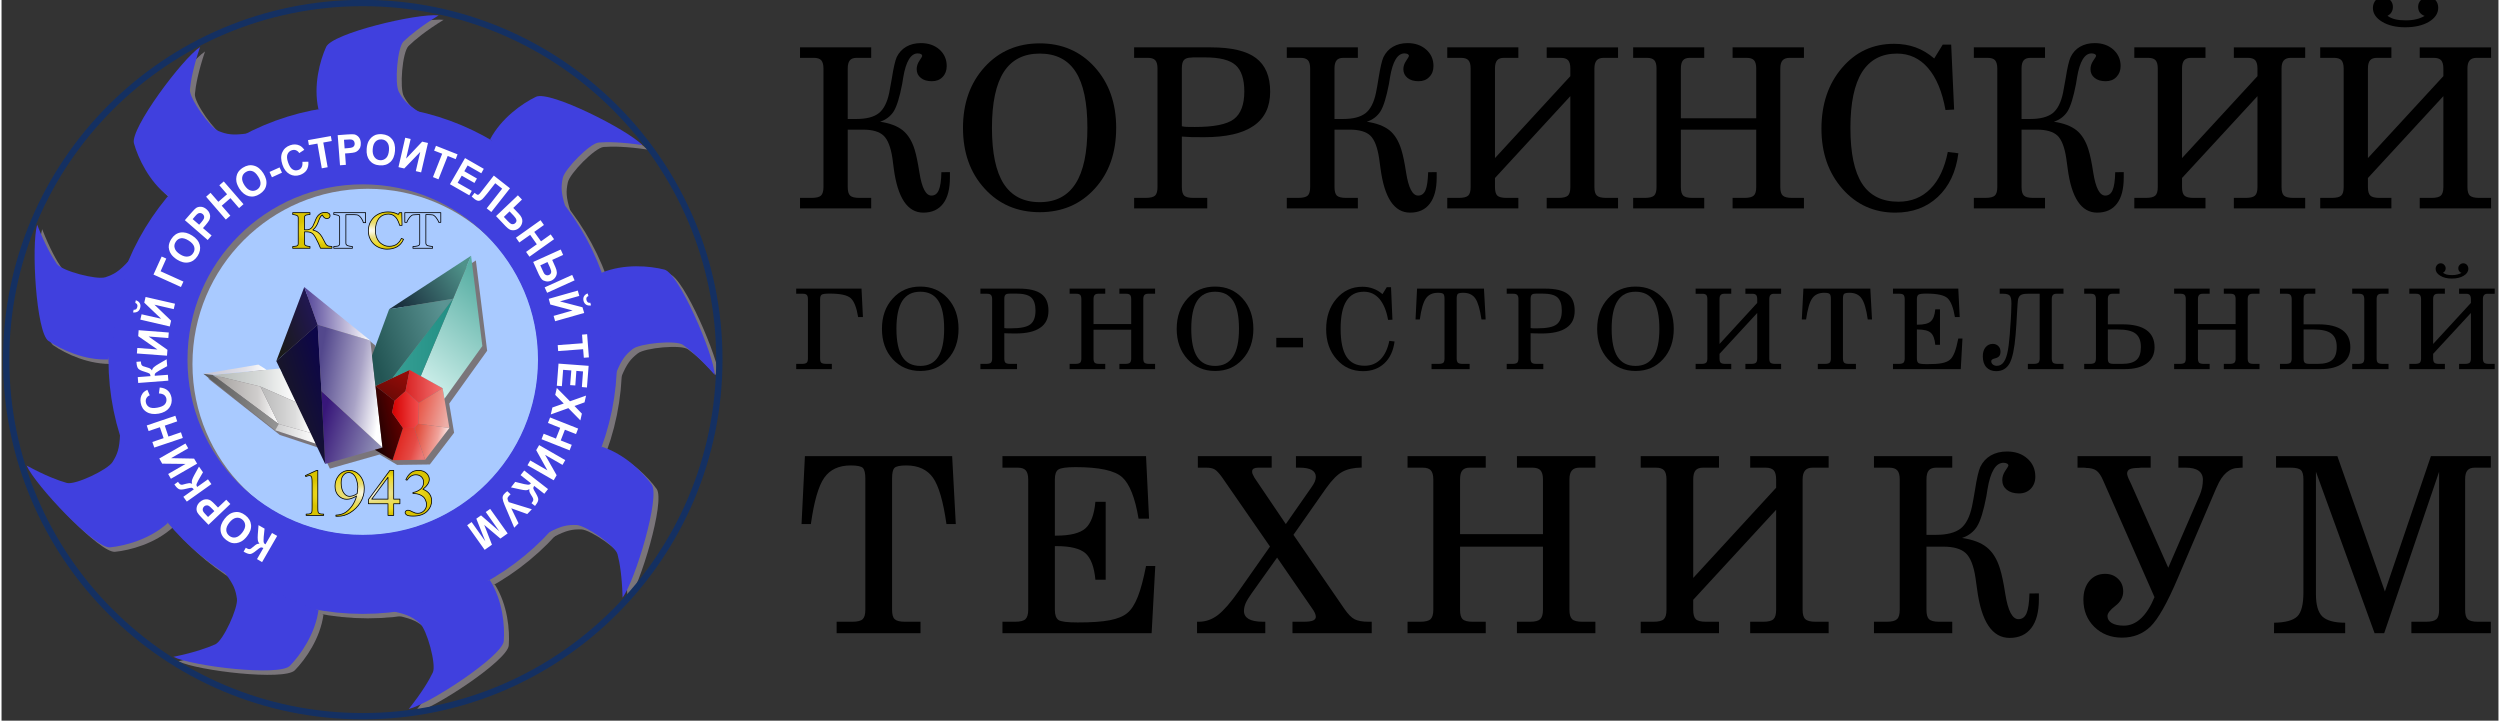 <?xml version="1.0" encoding="UTF-8"?> <svg xmlns="http://www.w3.org/2000/svg" xmlns:xlink="http://www.w3.org/1999/xlink" xml:space="preserve" width="281px" height="81px" version="1.1" style="shape-rendering:geometricPrecision; text-rendering:geometricPrecision; image-rendering:optimizeQuality; fill-rule:evenodd; clip-rule:evenodd" viewBox="0 0 28100 8110"><rect x="0" y="0" width="28100" height="8110" fill="#333333" stroke="none"/> <defs> <style type="text/css"> .str3 {stroke:#143062;stroke-width:71.139} .str1 {stroke:#4040DE;stroke-width:889.241} .str0 {stroke:#7A757A;stroke-width:889.241} .str2 {stroke:black;stroke-width:8.892;stroke-linecap:round;stroke-linejoin:round} .fil25 {fill:none} .fil29 {fill:none;fill-rule:nonzero} .fil26 {fill:#4040DE} .fil2 {fill:#7A757A} .fil1 {fill:#A9CAFF} .fil0 {fill:black;fill-rule:nonzero} .fil27 {fill:white;fill-rule:nonzero} .fil19 {fill:url(#id0)} .fil22 {fill:url(#id1)} .fil24 {fill:url(#id2)} .fil9 {fill:url(#id3)} .fil4 {fill:url(#id4)} .fil15 {fill:url(#id5)} .fil23 {fill:url(#id6)} .fil10 {fill:url(#id7)} .fil6 {fill:url(#id8)} .fil17 {fill:url(#id9)} .fil5 {fill:url(#id10)} .fil3 {fill:url(#id11)} .fil16 {fill:url(#id12)} .fil18 {fill:url(#id13)} .fil8 {fill:url(#id14)} .fil14 {fill:url(#id15)} .fil7 {fill:url(#id16)} .fil21 {fill:url(#id17)} .fil11 {fill:url(#id18)} .fil12 {fill:url(#id19)} .fil20 {fill:url(#id20)} .fil13 {fill:url(#id21)} .fil28 {fill:url(#id22);fill-rule:nonzero} .fil30 {fill:url(#id23);fill-rule:nonzero} </style> <linearGradient id="id0" gradientUnits="userSpaceOnUse" x1="2376.26" y1="4336.25" x2="3311.18" y2="4336.25"> <stop offset="0" style="stop-opacity:1; stop-color:#B1B7B5"></stop> <stop offset="0.588" style="stop-opacity:1; stop-color:#D8DBDA"></stop> <stop offset="1" style="stop-opacity:1; stop-color:white"></stop> </linearGradient> <linearGradient id="id1" gradientUnits="userSpaceOnUse" x1="2912.69" y1="4610.62" x2="3475.54" y2="4610.62"> <stop offset="0" style="stop-opacity:1; stop-color:#B9B9B9"></stop> <stop offset="0.69" style="stop-opacity:1; stop-color:gainsboro"></stop> <stop offset="1" style="stop-opacity:1; stop-color:white"></stop> </linearGradient> <linearGradient id="id2" gradientUnits="userSpaceOnUse" x1="3078.57" y1="4881.62" x2="3533.01" y2="4881.62"> <stop offset="0" style="stop-opacity:1; stop-color:#CCCCCC"></stop> <stop offset="1" style="stop-opacity:1; stop-color:white"></stop> </linearGradient> <linearGradient id="id3" gradientUnits="userSpaceOnUse" x1="4545.53" y1="4348.07" x2="4964.32" y2="4348.07"> <stop offset="0" style="stop-opacity:1; stop-color:#D92323"></stop> <stop offset="1" style="stop-opacity:1; stop-color:#F27272"></stop> </linearGradient> <linearGradient id="id4" gradientUnits="userSpaceOnUse" x1="3030.07" y1="4543.99" x2="3703.5" y2="4330.95"> <stop offset="0" style="stop-opacity:1; stop-color:#1C1C1C"></stop> <stop offset="1" style="stop-opacity:1; stop-color:#0D0649"></stop> </linearGradient> <linearGradient id="id5" gradientUnits="userSpaceOnUse" x1="5487.21" y1="3183.15" x2="4642.11" y2="4182.7"> <stop offset="0" style="stop-opacity:1; stop-color:#59AFA4"></stop> <stop offset="1" style="stop-opacity:1; stop-color:#CAEDE8"></stop> </linearGradient> <linearGradient id="id6" gradientUnits="userSpaceOnUse" x1="2271.55" y1="4524.53" x2="3118.57" y2="4524.53"> <stop offset="0" style="stop-opacity:1; stop-color:#575757"></stop> <stop offset="1" style="stop-opacity:1; stop-color:#969696"></stop> </linearGradient> <linearGradient id="id7" gradientUnits="userSpaceOnUse" x1="4693.46" y1="4549.21" x2="5037.55" y2="4636.3"> <stop offset="0" style="stop-opacity:1; stop-color:#E85647"></stop> <stop offset="1" style="stop-opacity:1; stop-color:#EDAFA8"></stop> </linearGradient> <linearGradient id="id8" gradientUnits="userSpaceOnUse" x1="3080.27" y1="3728.99" x2="3568.6" y2="3564.88"> <stop offset="0" style="stop-opacity:1; stop-color:#1A1A1A"></stop> <stop offset="1" style="stop-opacity:1; stop-color:#211657"></stop> </linearGradient> <linearGradient id="id9" gradientUnits="userSpaceOnUse" x1="4189.99" y1="4000.36" x2="5061.14" y2="3705.74"> <stop offset="0" style="stop-opacity:1; stop-color:#235554"></stop> <stop offset="1" style="stop-opacity:1; stop-color:#5B9493"></stop> </linearGradient> <linearGradient id="id10" gradientUnits="userSpaceOnUse" x1="3549.52" y1="4281.9" x2="4294.56" y2="4409.53"> <stop offset="0" style="stop-opacity:1; stop-color:#53488D"></stop> <stop offset="0.612" style="stop-opacity:1; stop-color:#A9A3C6"></stop> <stop offset="1" style="stop-opacity:1; stop-color:white"></stop> </linearGradient> <linearGradient id="id11" gradientUnits="userSpaceOnUse" x1="3609.85" y1="4704.19" x2="4276.58" y2="4918.94"> <stop offset="0" style="stop-opacity:1; stop-color:#38177A"></stop> <stop offset="1" style="stop-opacity:1; stop-color:#9090B6"></stop> </linearGradient> <linearGradient id="id12" gradientUnits="userSpaceOnUse" x1="4478.54" y1="3413.68" x2="5167.77" y2="2943.8"> <stop offset="0" style="stop-opacity:1; stop-color:#1A303E"></stop> <stop offset="1" style="stop-opacity:1; stop-color:#4F928A"></stop> </linearGradient> <linearGradient id="id13" gradientUnits="userSpaceOnUse" x1="4400.37" y1="3807.61" x2="5081.69" y2="3807.61"> <stop offset="0" style="stop-opacity:1; stop-color:#379F94"></stop> <stop offset="1" style="stop-opacity:1; stop-color:#218F84"></stop> </linearGradient> <linearGradient id="id14" gradientUnits="userSpaceOnUse" x1="4315.09" y1="4493" x2="4485.66" y2="4179.6"> <stop offset="0" style="stop-opacity:1; stop-color:#680905"></stop> <stop offset="1" style="stop-opacity:1; stop-color:#940C08"></stop> </linearGradient> <linearGradient id="id15" gradientUnits="userSpaceOnUse" x1="4394.95" y1="4609.23" x2="4696.11" y2="4609.23"> <stop offset="0" style="stop-opacity:1; stop-color:#D60000"></stop> <stop offset="1" style="stop-opacity:1; stop-color:#F24E4E"></stop> </linearGradient> <linearGradient id="id16" gradientUnits="userSpaceOnUse" x1="3406.78" y1="3531.65" x2="4150.26" y2="3531.65"> <stop offset="0" style="stop-opacity:1; stop-color:#504196"></stop> <stop offset="1" style="stop-opacity:1; stop-color:white"></stop> </linearGradient> <linearGradient id="id17" gradientUnits="userSpaceOnUse" x1="2376.26" y1="4495.12" x2="3118.57" y2="4495.12"> <stop offset="0" style="stop-opacity:1; stop-color:#A29E9B"></stop> <stop offset="0.69" style="stop-opacity:1; stop-color:#D0CECD"></stop> <stop offset="1" style="stop-opacity:1; stop-color:white"></stop> </linearGradient> <linearGradient id="id18" gradientUnits="userSpaceOnUse" x1="4648.28" y1="4931.34" x2="5035.68" y2="5011.77"> <stop offset="0" style="stop-opacity:1; stop-color:#E14A39"></stop> <stop offset="0.639" style="stop-opacity:1; stop-color:#F0A49C"></stop> <stop offset="1" style="stop-opacity:1; stop-color:white"></stop> </linearGradient> <linearGradient id="id19" gradientUnits="userSpaceOnUse" x1="4409.07" y1="4940.13" x2="4757.28" y2="5054.74"> <stop offset="0" style="stop-opacity:1; stop-color:#DF1E17"></stop> <stop offset="0.671" style="stop-opacity:1; stop-color:#E54B46"></stop> <stop offset="1" style="stop-opacity:1; stop-color:#EB7975"></stop> </linearGradient> <linearGradient id="id20" gradientUnits="userSpaceOnUse" x1="2271.55" y1="4161.03" x2="2981.8" y2="4161.03"> <stop offset="0" style="stop-opacity:1; stop-color:#C4C3D3"></stop> <stop offset="0.671" style="stop-opacity:1; stop-color:#E1E1E9"></stop> <stop offset="1" style="stop-opacity:1; stop-color:white"></stop> </linearGradient> <linearGradient id="id21" gradientUnits="userSpaceOnUse" x1="4182.5" y1="4803.1" x2="4535.73" y2="4719.44"> <stop offset="0" style="stop-opacity:1; stop-color:#1C0101"></stop> <stop offset="1" style="stop-opacity:1; stop-color:#690000"></stop> </linearGradient> <radialGradient id="id22" gradientUnits="userSpaceOnUse" gradientTransform="matrix(1 -0 -0 0.363 0 3534)" cx="4129.08" cy="5552.05" r="710.535" fx="4129.08" fy="5552.05"> <stop offset="0" style="stop-opacity:1; stop-color:white"></stop> <stop offset="0.412" style="stop-opacity:1; stop-color:#E8DC74"></stop> <stop offset="0.769" style="stop-opacity:1; stop-color:#F0DB22"></stop> <stop offset="1" style="stop-opacity:1; stop-color:#D9C300"></stop> </radialGradient> <radialGradient id="id23" gradientUnits="userSpaceOnUse" gradientTransform="matrix(1 -0 -0 0.252 0 1941)" xlink:href="#id22" cx="4110.27" cy="2594.27" r="832.888" fx="4110.27" fy="2594.27"> </radialGradient> </defs> <g id="Слой_x0020_3">  <path class="fil0" d="M9887 1370c109,16 193,48 253,95 60,48 106,121 136,219 19,61 36,147 54,259 27,172 72,258 135,258 37,0 65,-20 82,-60 18,-40 28,-108 30,-203l96 -1 0 60c0,129 -25,227 -76,294 -52,68 -126,102 -223,102 -178,0 -289,-166 -333,-496 -7,-52 -12,-90 -15,-116 -19,-125 -52,-210 -100,-255 -47,-44 -124,-67 -230,-67l-34 0 -139 0 0 646c0,47 9,79 27,96 17,17 52,26 103,26l134 0 0 118 -801 0 0 -118 130 0c53,0 88,-9 106,-26 18,-17 28,-49 28,-96l0 -1334c0,-43 -9,-74 -25,-93 -17,-18 -45,-27 -83,-27l-26 0 -130 0 0 -118 801 0 0 118 -163 0c-36,0 -61,9 -77,28 -16,19 -24,50 -24,92l0 568 98 0c112,0 196,-22 251,-65 56,-44 95,-120 118,-230 8,-39 18,-94 30,-165 18,-117 37,-196 54,-236 25,-51 61,-90 107,-117 47,-27 102,-41 166,-41 85,0 155,25 209,73 54,49 81,110 81,185 0,50 -15,91 -46,123 -31,33 -72,48 -122,48 -51,0 -93,-12 -123,-37 -32,-25 -47,-58 -47,-99 0,-32 10,-64 31,-95 21,-31 31,-48 31,-53 0,-8 -4,-16 -13,-21 -9,-5 -21,-8 -37,-8 -78,0 -133,90 -163,269 -6,33 -10,58 -12,74 -29,151 -61,254 -96,310 -35,54 -86,94 -153,116z"></path> <path id="1" class="fil0" d="M11146 1439c0,282 44,491 132,629 89,138 224,207 406,207 180,0 314,-70 403,-209 89,-139 133,-348 133,-627 0,-285 -44,-495 -132,-631 -88,-137 -223,-205 -404,-205 -181,0 -316,69 -405,207 -88,137 -133,347 -133,629zm-326 0c0,-277 81,-505 243,-684 162,-178 369,-267 621,-267 251,0 457,89 618,267 161,178 242,406 242,684 0,280 -80,508 -241,684 -160,176 -367,265 -619,265 -253,0 -460,-89 -621,-266 -162,-177 -243,-405 -243,-683z"></path> <path id="2" class="fil0" d="M13283 768l0 653c17,4 36,6 55,7 21,0 51,1 93,1 213,0 358,-29 437,-88 78,-59 118,-163 118,-311 0,-140 -33,-239 -98,-297 -65,-58 -179,-87 -344,-87l-131 0c-6,0 -12,0 -18,1 -2,1 -3,1 -4,1 -40,0 -67,9 -83,26 -17,17 -25,49 -25,94zm-537 1577l0 -118 130 0c52,0 87,-9 106,-26 18,-17 27,-49 27,-95l0 -1335c0,-43 -8,-74 -25,-93 -17,-18 -44,-27 -83,-27l-25 0 -130 0 0 -118 863 0c233,0 402,40 508,120 107,80 160,207 160,379 0,171 -62,299 -186,384 -125,86 -310,128 -557,128 -60,0 -108,0 -144,-1 -36,-2 -72,-4 -107,-6l0 569c0,46 9,78 26,95 18,17 52,26 104,26l156 0 0 118 -823 0z"></path> <path id="3" class="fil0" d="M15365 1370c108,16 193,48 253,95 60,48 105,121 135,219 19,61 37,147 54,259 27,172 72,258 135,258 38,0 65,-20 83,-60 17,-40 27,-108 30,-203l96 -1 0 60c0,129 -26,227 -77,294 -51,68 -125,102 -222,102 -179,0 -289,-166 -333,-496 -7,-52 -13,-90 -16,-116 -19,-125 -52,-210 -99,-255 -47,-44 -124,-67 -230,-67l-35 0 -138 0 0 646c0,47 9,79 26,96 18,17 52,26 104,26l133 0 0 118 -800 0 0 -118 130 0c52,0 87,-9 106,-26 18,-17 27,-49 27,-96l0 -1334c0,-43 -8,-74 -25,-93 -17,-18 -44,-27 -83,-27l-25 0 -130 0 0 -118 800 0 0 118 -163 0c-35,0 -61,9 -76,28 -16,19 -24,50 -24,92l0 568 98 0c112,0 195,-22 251,-65 56,-44 95,-120 118,-230 8,-39 18,-94 29,-165 19,-117 37,-196 55,-236 25,-51 60,-90 107,-117 47,-27 102,-41 165,-41 85,0 155,25 209,73 55,49 82,110 82,185 0,50 -15,91 -47,123 -31,33 -71,48 -121,48 -52,0 -93,-12 -124,-37 -31,-25 -47,-58 -47,-99 0,-32 11,-64 32,-95 21,-31 31,-48 31,-53 0,-8 -5,-16 -13,-21 -10,-5 -22,-8 -37,-8 -79,0 -133,90 -163,269 -6,33 -10,58 -12,74 -29,151 -61,254 -96,310 -35,54 -86,94 -153,116z"></path> <path id="4" class="fil0" d="M16270 533l800 0 0 118 -163 0c-35,0 -60,9 -76,28 -16,19 -24,50 -24,92l0 1008 848 -922 0 -86c0,-43 -8,-74 -25,-93 -17,-18 -44,-27 -83,-27l-24 0 -134 0 0 -118 803 0 0 118 -163 0c-35,0 -61,10 -78,29 -16,19 -25,50 -25,91l0 1335c0,46 9,78 28,95 18,17 53,26 106,26l132 0 0 118 -803 0 0 -118 134 0c51,0 86,-9 105,-26 18,-17 27,-49 27,-95l0 -1024 -848 921 0 103c0,46 9,78 26,95 18,17 53,26 104,26l133 0 0 118 -800 0 0 -118 130 0c52,0 87,-9 106,-26 18,-17 27,-49 27,-95l0 -1335c0,-43 -8,-74 -25,-93 -16,-18 -44,-27 -83,-27l-25 0 -130 0 0 -118z"></path> <path id="5" class="fil0" d="M18362 533l800 0 0 118 -163 0c-35,0 -60,9 -76,28 -16,19 -24,50 -24,92l0 560 848 0 0 -560c0,-43 -8,-74 -25,-93 -17,-18 -44,-27 -83,-27l-24 0 -134 0 0 -118 803 0 0 118 -163 0c-35,0 -61,10 -78,29 -17,19 -25,50 -25,91l0 1335c0,46 9,78 28,95 18,17 53,26 106,26l132 0 0 118 -803 0 0 -118 134 0c51,0 86,-9 104,-26 19,-17 28,-49 28,-95l0 -647 -848 0 0 647c0,46 9,78 26,95 18,17 52,26 104,26l133 0 0 118 -800 0 0 -118 130 0c52,0 87,-9 106,-26 18,-17 27,-49 27,-95l0 -1335c0,-43 -8,-74 -25,-93 -17,-18 -44,-27 -83,-27l-25 0 -130 0 0 -118z"></path> <path id="6" class="fil0" d="M21903 1710l119 15c-27,209 -104,372 -231,491 -126,118 -286,177 -479,177 -240,0 -438,-90 -595,-268 -157,-179 -236,-404 -236,-676 0,-277 77,-505 231,-685 154,-181 349,-271 585,-271 88,0 168,13 243,40 75,27 145,69 210,125l96 -156 95 0 33 731 -97 5c-37,-206 -102,-363 -196,-472 -93,-108 -210,-163 -349,-163 -175,0 -306,70 -394,208 -87,139 -131,349 -131,628 0,284 44,493 132,629 88,134 224,202 408,202 144,0 264,-48 359,-144 95,-95 161,-234 197,-416z"></path> <path id="7" class="fil0" d="M23097 1370c109,16 193,48 253,95 60,48 106,121 136,219 19,61 37,147 54,259 27,172 72,258 135,258 37,0 65,-20 82,-60 18,-40 28,-108 30,-203l96 -1 0 60c0,129 -25,227 -76,294 -51,68 -126,102 -223,102 -178,0 -289,-166 -332,-496 -8,-52 -13,-90 -16,-116 -19,-125 -52,-210 -99,-255 -48,-44 -125,-67 -231,-67l-34 0 -139 0 0 646c0,47 9,79 27,96 17,17 52,26 103,26l134 0 0 118 -801 0 0 -118 130 0c53,0 88,-9 106,-26 19,-17 28,-49 28,-96l0 -1334c0,-43 -9,-74 -25,-93 -17,-18 -45,-27 -83,-27l-26 0 -130 0 0 -118 801 0 0 118 -163 0c-35,0 -61,9 -77,28 -16,19 -24,50 -24,92l0 568 98 0c112,0 196,-22 252,-65 55,-44 94,-120 117,-230 8,-39 18,-94 30,-165 18,-117 37,-196 55,-236 24,-51 60,-90 106,-117 47,-27 102,-41 166,-41 85,0 155,25 209,73 54,49 82,110 82,185 0,50 -16,91 -47,123 -31,33 -72,48 -122,48 -51,0 -92,-12 -123,-37 -32,-25 -47,-58 -47,-99 0,-32 10,-64 31,-95 21,-31 32,-48 32,-53 0,-8 -5,-16 -14,-21 -9,-5 -21,-8 -37,-8 -78,0 -133,90 -163,269 -6,33 -9,58 -12,74 -29,151 -61,254 -96,310 -35,54 -86,94 -153,116z"></path> <path id="8" class="fil0" d="M24002 533l801 0 0 118 -163 0c-35,0 -61,9 -77,28 -16,19 -24,50 -24,92l0 1008 849 -922 0 -86c0,-43 -9,-74 -25,-93 -17,-18 -45,-27 -83,-27l-24 0 -134 0 0 -118 803 0 0 118 -163 0c-35,0 -61,10 -78,29 -17,19 -25,50 -25,91l0 1335c0,46 9,78 27,95 19,17 54,26 107,26l132 0 0 118 -803 0 0 -118 134 0c51,0 86,-9 104,-26 19,-17 28,-49 28,-95l0 -1024 -849 921 0 103c0,46 9,78 27,95 17,17 52,26 104,26l133 0 0 118 -801 0 0 -118 131 0c52,0 87,-9 105,-26 19,-17 28,-49 28,-95l0 -1335c0,-43 -8,-74 -25,-93 -17,-18 -44,-27 -83,-27l-25 0 -131 0 0 -118z"></path> <path id="9" class="fil0" d="M26851 178c25,18 54,31 86,39 32,8 72,12 118,12 46,0 87,-4 121,-13 35,-8 66,-21 93,-37 -24,-9 -42,-22 -55,-39 -12,-18 -18,-39 -18,-63 0,-31 11,-57 34,-79 23,-23 50,-35 79,-35 32,0 59,12 80,36 22,23 33,53 33,88 0,64 -35,116 -104,158 -69,41 -158,62 -268,62 -105,0 -192,-21 -261,-63 -68,-42 -102,-93 -102,-155 0,-34 11,-63 33,-89 23,-24 49,-37 80,-37 30,0 56,12 79,35 22,22 33,48 33,79 0,23 -5,42 -15,59 -10,18 -26,31 -46,42zm-220 1928c0,46 9,78 27,95 17,17 52,26 103,26l134 0 0 118 -801 0 0 -118 130 0c53,0 88,-9 106,-26 19,-17 28,-49 28,-95l0 -1335c0,-43 -9,-74 -25,-93 -17,-18 -45,-27 -83,-27l-26 0 -130 0 0 -118 801 0 0 118 -163 0c-35,0 -61,9 -77,28 -16,19 -24,50 -24,92l0 1008 849 -922 0 -86c0,-43 -9,-74 -25,-93 -17,-18 -45,-27 -83,-27l-25 0 -133 0 0 -118 803 0 0 118 -163 0c-36,0 -62,10 -78,29 -17,19 -25,50 -25,91l0 1335c0,46 9,78 27,95 19,17 54,26 107,26l132 0 0 118 -803 0 0 -118 133 0c52,0 87,-9 105,-26 18,-17 28,-49 28,-95l0 -1024 -849 921 0 103z"></path> <path id="10" class="fil0" d="M8943 4154l0 -59 66 0c26,0 43,-5 52,-13 10,-9 14,-25 14,-48l0 -667c0,-22 -4,-37 -12,-47 -9,-9 -22,-14 -42,-14l-12 0 -66 0 0 -58 735 0 16 320 -54 0c-18,-108 -45,-178 -84,-213 -38,-34 -117,-51 -237,-51 -48,0 -77,4 -89,12 -12,8 -18,25 -18,51l0 667c0,24 4,40 13,48 9,8 30,13 62,13l57 0 0 59 -401 0z"></path> <path id="11" class="fil0" d="M10071 3701c0,140 22,245 66,314 44,69 112,103 203,103 90,0 157,-34 201,-104 45,-69 67,-174 67,-313 0,-143 -22,-248 -66,-316 -44,-68 -112,-102 -202,-102 -91,0 -158,34 -203,103 -44,69 -66,174 -66,315zm-163 0c0,-139 40,-253 122,-342 81,-90 184,-134 310,-134 125,0 228,44 309,133 81,89 121,204 121,343 0,139 -40,253 -121,341 -80,89 -183,133 -309,133 -126,0 -230,-45 -311,-133 -81,-89 -121,-202 -121,-341z"></path> <path id="12" class="fil0" d="M11285 3365l0 327c8,1 18,2 27,3 10,0 26,0 47,0 106,0 179,-14 218,-44 39,-29 59,-81 59,-155 0,-70 -16,-119 -49,-149 -32,-29 -89,-43 -172,-43l-65 0c-3,0 -6,0 -10,1 0,0 -1,0 -1,0 -20,0 -34,4 -42,13 -8,9 -12,24 -12,47zm-269 789l0 -59 65 0c26,0 44,-5 53,-13 9,-9 14,-25 14,-48l0 -667c0,-22 -4,-37 -13,-47 -8,-9 -22,-14 -41,-14l-13 0 -65 0 0 -58 432 0c116,0 201,20 254,60 53,39 80,103 80,189 0,86 -31,150 -94,192 -62,43 -154,64 -278,64 -30,0 -54,0 -72,-1 -18,0 -36,-1 -53,-2l0 284c0,23 4,39 13,48 9,8 26,13 52,13l78 0 0 59 -412 0z"></path> <path id="13" class="fil0" d="M12020 3248l401 0 0 58 -82 0c-17,0 -30,5 -38,15 -8,9 -12,24 -12,46l0 280 424 0 0 -280c0,-22 -4,-37 -12,-47 -9,-9 -23,-14 -42,-14l-12 0 -67 0 0 -58 402 0 0 58 -82 0c-18,0 -30,5 -39,15 -8,10 -12,25 -12,46l0 667c0,23 4,39 13,48 10,8 27,13 54,13l66 0 0 59 -402 0 0 -59 67 0c26,0 43,-5 52,-13 9,-9 14,-25 14,-48l0 -323 -424 0 0 323c0,23 4,39 13,48 9,8 26,13 52,13l67 0 0 59 -401 0 0 -59 65 0c27,0 44,-5 53,-13 10,-9 14,-25 14,-48l0 -667c0,-22 -4,-37 -12,-47 -9,-9 -23,-14 -42,-14l-13 0 -65 0 0 -58z"></path> <path id="14" class="fil0" d="M13389 3701c0,140 22,245 66,314 44,69 111,103 203,103 89,0 156,-34 201,-104 45,-69 67,-174 67,-313 0,-143 -22,-248 -66,-316 -45,-68 -112,-102 -202,-102 -91,0 -159,34 -203,103 -44,69 -66,174 -66,315zm-164 0c0,-139 41,-253 122,-342 81,-90 185,-134 310,-134 126,0 229,44 309,133 81,89 122,204 122,343 0,139 -41,253 -121,341 -80,89 -183,133 -310,133 -126,0 -229,-45 -310,-133 -81,-89 -122,-202 -122,-341z"></path> <polygon id="15" class="fil0" points="14346,3909 14346,3802 14647,3802 14647,3909 "></polygon> <path id="16" class="fil0" d="M15618 3836l59 7c-14,105 -52,187 -115,246 -64,59 -143,88 -240,88 -120,0 -219,-44 -297,-134 -79,-89 -118,-202 -118,-337 0,-139 38,-253 115,-343 77,-90 174,-136 293,-136 43,0 84,7 121,21 38,13 72,34 105,62l48 -78 48 0 16 366 -49 2c-18,-103 -51,-181 -97,-236 -47,-54 -105,-81 -175,-81 -88,0 -153,34 -197,104 -44,69 -65,174 -65,314 0,142 22,246 66,314 44,67 111,101 204,101 72,0 131,-24 179,-72 47,-48 80,-117 99,-208z"></path> <path id="17" class="fil0" d="M15930 3248l753 0 19 347 -47 0c-17,-115 -40,-194 -69,-236 -30,-43 -75,-64 -137,-64 -33,0 -53,5 -61,13 -8,9 -12,27 -12,54l0 672c0,23 5,39 14,48 9,8 26,13 52,13l80 0 0 59 -429 0 0 -59 80 0c26,0 44,-5 53,-13 9,-9 13,-25 13,-48l0 -672c0,-27 -4,-44 -12,-53 -8,-9 -29,-14 -62,-14 -61,0 -106,21 -135,63 -30,42 -53,121 -69,237l-48 0 17 -347z"></path> <path id="18" class="fil0" d="M17208 3365l0 327c8,1 18,2 27,3 10,0 26,0 47,0 106,0 179,-14 218,-44 39,-29 59,-81 59,-155 0,-70 -16,-119 -49,-149 -32,-29 -90,-43 -172,-43l-65 0c-3,0 -6,0 -10,1 0,0 -1,0 -1,0 -20,0 -34,4 -42,13 -8,9 -12,24 -12,47zm-269 789l0 -59 65 0c26,0 44,-5 53,-13 9,-9 14,-25 14,-48l0 -667c0,-22 -4,-37 -13,-47 -8,-9 -22,-14 -41,-14l-13 0 -65 0 0 -58 432 0c116,0 201,20 254,60 53,39 79,103 79,189 0,86 -30,150 -93,192 -62,43 -155,64 -278,64 -30,0 -54,0 -72,-1 -18,0 -36,-1 -53,-2l0 284c0,23 4,39 13,48 9,8 26,13 52,13l78 0 0 59 -412 0z"></path> <path id="19" class="fil0" d="M18120 3701c0,140 22,245 66,314 45,69 112,103 203,103 90,0 157,-34 202,-104 44,-69 66,-174 66,-313 0,-143 -22,-248 -66,-316 -44,-68 -111,-102 -202,-102 -91,0 -158,34 -202,103 -45,69 -67,174 -67,315zm-163 0c0,-139 41,-253 122,-342 81,-90 184,-134 310,-134 126,0 229,44 309,133 81,89 121,204 121,343 0,139 -40,253 -120,341 -80,89 -184,133 -310,133 -126,0 -230,-45 -311,-133 -80,-89 -121,-202 -121,-341z"></path> <path id="20" class="fil0" d="M19065 3248l401 0 0 58 -82 0c-17,0 -30,5 -38,15 -8,9 -12,24 -12,46l0 504 424 -462 0 -42c0,-22 -4,-37 -12,-47 -9,-9 -23,-14 -42,-14l-12 0 -67 0 0 -58 402 0 0 58 -82 0c-18,0 -30,5 -39,15 -8,10 -12,25 -12,46l0 667c0,23 4,39 13,48 10,8 27,13 54,13l66 0 0 59 -402 0 0 -59 67 0c26,0 43,-5 52,-13 9,-9 14,-25 14,-48l0 -512 -424 460 0 52c0,23 4,39 13,48 9,8 26,13 52,13l67 0 0 59 -401 0 0 -59 65 0c27,0 44,-5 53,-13 10,-9 14,-25 14,-48l0 -667c0,-22 -4,-37 -12,-47 -9,-9 -23,-14 -42,-14l-13 0 -65 0 0 -58z"></path> <path id="21" class="fil0" d="M20278 3248l753 0 19 347 -48 0c-16,-115 -39,-194 -69,-236 -29,-43 -75,-64 -137,-64 -32,0 -53,5 -61,13 -8,9 -12,27 -12,54l0 672c0,23 5,39 14,48 9,8 26,13 52,13l80 0 0 59 -429 0 0 -59 80 0c27,0 44,-5 53,-13 9,-9 14,-25 14,-48l0 -672c0,-27 -4,-44 -13,-53 -8,-9 -28,-14 -62,-14 -60,0 -106,21 -135,63 -30,42 -52,121 -69,237l-48 0 18 -347z"></path> <path id="22" class="fil0" d="M21286 4154l0 -59 65 0c26,0 44,-5 53,-13 9,-9 14,-25 14,-48l0 -667c0,-22 -4,-37 -12,-47 -9,-9 -23,-14 -42,-14l-13 0 -65 0 0 -58 735 0 16 320 -54 0c-18,-108 -46,-178 -84,-213 -38,-34 -117,-51 -238,-51 -47,0 -76,4 -88,12 -12,8 -18,25 -18,51l0 287 7 0c72,0 121,-12 149,-37 28,-25 45,-70 51,-136l53 0 0 399 -53 0c-6,-66 -23,-111 -51,-135 -27,-25 -77,-37 -149,-37l-7 0 0 326c0,26 6,43 18,52 12,8 45,12 98,12 70,0 125,-3 165,-11 39,-8 69,-20 89,-37 21,-16 38,-44 54,-83 15,-38 29,-91 42,-157l47 0 -19 344 -763 0z"></path> <path id="23" class="fil0" d="M23205 3248l0 58 -81 0c-18,0 -31,5 -39,15 -8,9 -12,24 -12,46l0 667c0,23 5,39 14,48 9,8 26,13 52,13l66 0 0 59 -401 0 0 -59 66 0c26,0 44,-5 53,-13 9,-9 14,-25 14,-48l0 -728 -138 0c-35,0 -60,5 -75,15 -15,9 -25,26 -31,51 -2,11 -6,61 -11,151 -4,89 -10,171 -16,247 -13,156 -36,262 -68,320 -33,58 -83,87 -151,87 -46,0 -83,-15 -110,-44 -27,-30 -40,-71 -40,-124 0,-42 10,-75 31,-101 21,-25 48,-38 82,-38 24,0 45,8 62,25 16,16 24,37 24,61 0,21 -4,37 -12,48 -8,12 -21,20 -39,26 -4,1 -9,3 -17,5 -24,6 -36,16 -36,29 0,16 6,28 18,38 12,10 27,15 45,15 33,0 59,-15 79,-44 21,-30 36,-76 47,-139 5,-27 9,-61 13,-104 5,-43 9,-92 12,-149 5,-59 8,-114 10,-163 2,-50 3,-84 3,-102 0,-44 -6,-74 -18,-88 -12,-14 -36,-22 -71,-22l-43 0 0 -58 718 0z"></path> <path id="24" class="fil0" d="M23704 3708l0 327c0,24 4,40 14,48 9,8 27,12 54,12l90 0c77,0 132,-15 165,-45 33,-29 49,-78 49,-145 0,-70 -20,-120 -60,-151 -40,-31 -107,-46 -199,-46l-113 0zm-266 -460l398 0 0 58 -82 0c-18,0 -30,5 -38,15 -8,9 -12,24 -12,46l0 283 166 0c120,0 209,22 269,65 60,43 91,107 91,193 0,78 -29,138 -87,181 -58,43 -140,65 -246,65l-459 0 0 -59 65 0c26,0 44,-5 53,-13 9,-9 14,-25 14,-48l0 -667c0,-22 -5,-37 -13,-47 -8,-9 -22,-14 -41,-14l-13 0 -65 0 0 -58z"></path> <path id="25" class="fil0" d="M24450 3248l400 0 0 58 -82 0c-17,0 -30,5 -38,15 -8,9 -12,24 -12,46l0 280 424 0 0 -280c0,-22 -4,-37 -12,-47 -9,-9 -22,-14 -42,-14l-12 0 -67 0 0 -58 402 0 0 58 -82 0c-17,0 -30,5 -39,15 -8,10 -12,25 -12,46l0 667c0,23 4,39 14,48 9,8 26,13 53,13l66 0 0 59 -402 0 0 -59 67 0c26,0 43,-5 52,-13 10,-9 14,-25 14,-48l0 -323 -424 0 0 323c0,23 5,39 13,48 9,8 26,13 52,13l67 0 0 59 -400 0 0 -59 65 0c26,0 43,-5 53,-13 9,-9 13,-25 13,-48l0 -667c0,-22 -4,-37 -12,-47 -9,-9 -22,-14 -42,-14l-12 0 -65 0 0 -58z"></path> <path id="26" class="fil0" d="M25907 3708l0 327c0,24 5,40 14,48 9,8 28,12 54,12l90 0c77,0 132,-15 165,-45 33,-29 50,-78 50,-145 0,-70 -20,-120 -61,-151 -40,-31 -107,-46 -199,-46l-113 0zm547 -460l409 0 0 58 -83 0c-18,0 -31,5 -39,15 -8,9 -12,24 -12,46l0 667c0,23 4,39 14,48 9,8 27,13 54,13l66 0 0 59 -409 0 0 -59 68 0c27,0 45,-5 54,-13 9,-9 14,-25 14,-48l0 -667c0,-22 -5,-37 -13,-47 -9,-9 -23,-14 -43,-14l-12 0 -68 0 0 -58zm-813 0l398 0 0 58 -82 0c-17,0 -30,5 -38,15 -8,9 -12,24 -12,46l0 283 167 0c119,0 209,22 269,65 60,43 90,107 90,193 0,78 -29,138 -87,181 -58,43 -140,65 -246,65l-459 0 0 -59 65 0c26,0 44,-5 53,-13 9,-9 14,-25 14,-48l0 -667c0,-22 -5,-37 -13,-47 -8,-9 -22,-14 -41,-14l-13 0 -65 0 0 -58z"></path> <path id="27" class="fil0" d="M27475 3070c13,9 27,15 43,20 16,4 36,6 60,6 22,0 43,-2 60,-7 17,-4 33,-10 46,-18 -12,-5 -21,-11 -27,-20 -6,-9 -9,-19 -9,-32 0,-15 5,-28 17,-39 11,-12 25,-17 39,-17 16,0 30,6 40,17 11,12 17,27 17,44 0,32 -18,59 -52,79 -35,21 -79,32 -134,32 -53,0 -96,-11 -130,-32 -35,-21 -52,-47 -52,-77 0,-18 6,-32 17,-45 11,-12 24,-18 40,-18 15,0 28,5 39,17 11,11 17,24 17,39 0,12 -3,22 -8,30 -5,9 -13,16 -23,21zm-110 964c0,23 5,39 14,48 8,8 26,13 51,13l67 0 0 59 -400 0 0 -59 65 0c26,0 44,-5 53,-13 9,-9 14,-25 14,-48l0 -667c0,-22 -5,-37 -13,-47 -8,-9 -22,-14 -41,-14l-13 0 -65 0 0 -58 400 0 0 58 -81 0c-18,0 -31,5 -39,15 -8,9 -12,24 -12,46l0 504 425 -462 0 -42c0,-22 -5,-37 -13,-47 -8,-9 -22,-14 -41,-14l-13 0 -66 0 0 -58 401 0 0 58 -81 0c-18,0 -31,5 -39,15 -9,10 -13,25 -13,46l0 667c0,23 5,39 14,48 9,8 27,13 53,13l66 0 0 59 -401 0 0 -59 66 0c26,0 44,-5 53,-13 9,-9 14,-25 14,-48l0 -512 -425 460 0 52z"></path> <path id="28" class="fil0" d="M9041 5133l1657 0 41 765 -105 0c-36,-254 -86,-428 -151,-521 -65,-92 -166,-139 -301,-139 -72,0 -117,10 -134,29 -18,19 -26,58 -26,118l0 1478c0,51 9,86 29,105 20,19 58,29 115,29l176 0 0 129 -944 0 0 -129 177 0c57,0 96,-10 116,-29 20,-19 30,-54 30,-105l0 -1478c0,-59 -9,-98 -27,-118 -18,-19 -63,-29 -137,-29 -134,0 -233,46 -298,138 -65,92 -115,266 -151,522l-105 0 38 -765z"></path> <path id="29" class="fil0" d="M11264 7126l0 -129 143 0c57,0 96,-10 116,-29 20,-19 31,-54 31,-105l0 -1468c0,-47 -10,-82 -28,-102 -18,-20 -49,-30 -91,-30l-28 0 -143 0 0 -130 1616 0 34 704 -118 0c-39,-235 -101,-391 -184,-466 -84,-76 -259,-114 -523,-114 -104,0 -169,9 -195,27 -27,17 -40,54 -40,111l0 633 17 0c157,0 266,-28 327,-82 61,-54 99,-154 112,-299l116 0 0 877 -116 0c-13,-144 -51,-243 -111,-297 -61,-54 -170,-81 -328,-81l-17 0 0 717c0,58 14,95 40,114 27,19 99,28 217,28 153,0 274,-8 361,-25 87,-17 153,-44 197,-81 45,-36 84,-97 118,-182 34,-85 64,-201 93,-347l104 0 -41 756 -1679 0z"></path> <path id="30" class="fil0" d="M14222 6997l0 129 -768 0 0 -129 19 0c78,0 149,-25 215,-75 65,-50 144,-140 236,-271l351 -500 -541 -782c-33,-45 -61,-75 -83,-87 -22,-13 -54,-19 -94,-19l-94 0 0 -130 831 0 0 130 -152 0c-21,0 -38,4 -50,10 -12,8 -18,18 -18,30 0,10 1,20 4,29 4,10 11,24 22,44l353 522 288 -413c17,-23 29,-45 38,-64 7,-19 12,-37 12,-54 0,-35 -16,-60 -46,-78 -31,-17 -76,-26 -136,-26l-42 0 0 -130 740 0 0 129c-89,1 -161,17 -216,47 -56,29 -117,91 -185,186l-367 524 575 836c40,57 78,96 113,114 35,18 87,28 154,28l39 0 0 129 -892 0 0 -129 130 0c47,0 81,-5 102,-14 20,-9 31,-23 31,-42 0,-12 -4,-26 -10,-41 -6,-15 -20,-38 -43,-69l-383 -556 -287 403c-31,44 -54,81 -67,111 -12,29 -19,58 -19,86 0,40 18,70 53,91 35,20 89,31 160,31l27 0z"></path> <path id="31" class="fil0" d="M15823 5133l880 0 0 130 -179 0c-39,0 -67,10 -84,31 -18,20 -26,54 -26,101l0 616 933 0 0 -616c0,-47 -10,-82 -28,-102 -18,-20 -49,-30 -91,-30l-27 0 -147 0 0 -130 883 0 0 130 -179 0c-39,0 -67,10 -86,32 -18,21 -27,54 -27,100l0 1468c0,51 10,86 30,105 20,19 59,29 117,29l145 0 0 129 -883 0 0 -129 147 0c57,0 95,-10 115,-29 20,-19 31,-54 31,-105l0 -711 -933 0 0 711c0,51 9,86 29,105 19,19 57,29 114,29l146 0 0 129 -880 0 0 -129 143 0c57,0 96,-10 116,-29 20,-19 31,-54 31,-105l0 -1468c0,-47 -10,-82 -28,-102 -18,-20 -49,-30 -91,-30l-28 0 -143 0 0 -130z"></path> <path id="32" class="fil0" d="M18447 5133l881 0 0 130 -179 0c-39,0 -67,10 -85,31 -17,20 -26,54 -26,101l0 1109 933 -1015 0 -94c0,-47 -9,-82 -27,-102 -19,-20 -49,-30 -91,-30l-27 0 -147 0 0 -130 883 0 0 130 -179 0c-39,0 -68,10 -86,32 -18,21 -28,54 -28,100l0 1468c0,51 10,86 31,105 20,19 59,29 117,29l145 0 0 129 -883 0 0 -129 147 0c56,0 95,-10 115,-29 20,-19 30,-54 30,-105l0 -1126 -933 1013 0 113c0,51 10,86 29,105 19,19 58,29 114,29l147 0 0 129 -881 0 0 -129 143 0c58,0 97,-10 117,-29 20,-19 30,-54 30,-105l0 -1468c0,-47 -9,-82 -27,-102 -19,-20 -49,-30 -91,-30l-29 0 -143 0 0 -130z"></path> <path id="33" class="fil0" d="M22063 6054c120,18 213,52 278,105 67,53 116,133 149,240 21,67 41,162 60,285 30,189 79,284 148,284 41,0 72,-22 91,-66 19,-44 30,-118 33,-223l106 -1 0 66c0,141 -28,249 -85,323 -56,74 -138,112 -244,112 -196,0 -318,-182 -366,-545 -8,-57 -14,-100 -18,-128 -20,-137 -57,-231 -109,-280 -52,-49 -136,-74 -253,-74l-38 0 -152 0 0 711c0,51 9,86 29,105 19,19 57,29 114,29l147 0 0 129 -881 0 0 -129 143 0c58,0 96,-10 116,-29 21,-19 31,-54 31,-105l0 -1468c0,-47 -9,-82 -28,-102 -18,-20 -49,-30 -91,-30l-28 0 -143 0 0 -130 881 0 0 130 -180 0c-38,0 -67,10 -84,31 -17,20 -26,54 -26,101l0 624 107 0c124,0 216,-24 277,-71 61,-48 104,-132 129,-252 9,-43 20,-104 33,-182 20,-129 40,-216 60,-260 27,-56 66,-98 117,-128 52,-30 113,-45 183,-45 93,0 170,26 230,80 60,53 89,121 89,204 0,54 -17,99 -51,135 -34,35 -79,53 -133,53 -57,0 -103,-14 -137,-41 -34,-28 -51,-64 -51,-109 0,-36 11,-71 34,-105 23,-34 35,-53 35,-58 0,-9 -5,-17 -15,-23 -10,-6 -23,-9 -40,-9 -87,0 -147,99 -180,296 -6,36 -10,63 -13,81 -32,167 -67,280 -106,341 -38,60 -94,103 -168,128z"></path> <path id="34" class="fil0" d="M23653 5411c-24,-57 -50,-95 -78,-115 -28,-20 -67,-30 -118,-30 -1,0 -2,-1 -5,-2 -8,-1 -16,-1 -25,-1l-64 0 0 -130 823 0 0 130 -102 0c-4,0 -10,0 -17,1 -8,1 -13,2 -17,2 -46,0 -79,5 -99,14 -20,10 -30,27 -30,49 0,16 9,44 28,82 8,17 14,29 19,40l416 938 356 -822c10,-23 18,-50 25,-80 5,-31 9,-59 9,-87 0,-46 -17,-80 -50,-103 -32,-23 -81,-34 -147,-34l-79 0 0 -130 723 0 0 130c-7,0 -14,0 -24,1 -9,1 -16,2 -21,2 -102,0 -184,70 -244,211 -4,9 -7,15 -10,21l-430 1007c-119,280 -222,462 -308,546 -87,83 -193,125 -321,125 -125,0 -229,-41 -311,-121 -82,-81 -123,-184 -123,-307 0,-86 22,-156 67,-210 45,-53 104,-80 177,-80 60,0 108,19 146,56 39,37 58,85 58,143 0,63 -30,117 -89,162 -59,45 -88,83 -88,114 0,33 16,59 49,79 33,19 78,29 135,29 70,0 135,-27 193,-82 58,-54 109,-134 152,-239l-576 -1309z"></path> <path id="35" class="fil0" d="M25597 5133l690 0 535 1524 518 -1524 674 0 0 130 -179 0c-39,0 -67,10 -84,31 -18,20 -26,54 -26,101l0 1468c0,52 9,87 29,105 19,19 57,29 114,29l146 0 0 129 -894 0 0 -129 165 0c58,0 96,-10 117,-29 20,-18 30,-53 30,-105l0 -1554 -618 1817 -108 0 -660 -1817 0 1378c0,120 24,204 72,251 49,46 134,70 257,70l0 118 -801 0 1 -118c127,-2 213,-26 260,-70 47,-45 70,-135 70,-270l0 -14 0 -1259c0,-52 -9,-87 -29,-105 -19,-18 -58,-27 -116,-27l-163 0 0 -130z"></path> <g id="_381817792"> <circle id="Внутренний_x0020_фон" class="fil1" cx="4065" cy="4047" r="1979"></circle> <polygon id="Тень_x0020_кристаллов" class="fil2" points="4254,5115 4453,5232 4820,5227 5093,4870 5038,4542 5465,3947 5338,2931 4415,3533 4223,4056 4204,3886 3460,3284 3145,4117 3185,4201 3035,4215 2944,4157 2325,4260 3132,4895 3586,5045 3695,5274 "></polygon> <g id="Кристалл_x0020_4"> <polygon class="fil3" points="3600,4402 3642,5221 4287,5037 "></polygon> <polygon class="fil4" points="3092,4063 3557,3654 3600,4402 3642,5221 "></polygon> <polygon class="fil5" points="4287,5037 4150,3833 3557,3654 3600,4402 "></polygon> <polygon class="fil6" points="3557,3654 3092,4063 3407,3230 "></polygon> <polygon class="fil7" points="3557,3654 4150,3833 3407,3230 "></polygon> </g> <g id="Кристалл_x0020_3"> <polygon class="fil8" points="4423,4510 4208,4344 4593,4162 4546,4402 "></polygon> <polygon class="fil9" points="4696,4534 4964,4369 4593,4162 4546,4402 "></polygon> <polygon class="fil10" points="4691,4769 5040,4816 4964,4369 4696,4534 "></polygon> <polygon class="fil11" points="4691,4769 5040,4816 4767,5174 4644,4816 "></polygon> <polygon class="fil12" points="4517,4816 4400,5179 4767,5174 4644,4816 "></polygon> <polygon class="fil13" points="4287,5037 4201,5062 4400,5179 4517,4816 4395,4642 4423,4510 4208,4344 "></polygon> <polygon class="fil14" points="4691,4769 4696,4534 4546,4402 4423,4510 4395,4642 4517,4816 4644,4816 "></polygon> </g> <g id="Кристалл_x0020_2"> <polygon class="fil15" points="4964,4369 4984,4488 5411,3894 5284,2878 4718,4232 "></polygon> <polygon class="fil16" points="5284,2878 4362,3480 5082,3362 "></polygon> <polygon class="fil17" points="4208,4344 4169,4002 4362,3480 5082,3362 4400,4253 "></polygon> <polygon class="fil18" points="4593,4162 4718,4232 5082,3362 4400,4253 "></polygon> </g> <g id="Кристалл_x0020_1"> <polygon class="fil19" points="3311,4525 3131,4147 2376,4219 2913,4350 "></polygon> <polygon class="fil20" points="2376,4219 2982,4161 2890,4103 2272,4207 "></polygon> <polygon class="fil21" points="2913,4350 2376,4219 3119,4772 "></polygon> <polygon class="fil22" points="3119,4772 2913,4350 3311,4525 3476,4871 "></polygon> <polygon class="fil23" points="2376,4219 2272,4207 3079,4842 3119,4772 "></polygon> <polygon class="fil24" points="3119,4772 3079,4842 3533,4992 3476,4871 "></polygon> </g> <g id="зубья_x0020_тени"> <circle id="синий_x0020_круг" class="fil25 str0" cx="4121" cy="4097" r="2417"></circle> <path class="fil2" d="M3622 1278c-59,-266 17,-546 87,-700 69,-154 1026,-381 1266,-355 -204,126 -326,227 -395,295 -70,69 -102,475 -53,565 49,90 90,139 231,229 -268,-7 -1136,-34 -1136,-34z"></path> <path class="fil2" d="M5554 1619c127,-241 365,-407 517,-480 153,-73 1031,370 1197,544 -236,-35 -394,-37 -492,-29 -97,8 -383,298 -403,399 -21,100 -22,164 29,323 -201,-178 -848,-757 -848,-757z"></path> <path class="fil2" d="M6811 3119c252,-104 541,-77 705,-35 164,42 552,945 568,1186 -159,-179 -279,-282 -359,-339 -79,-56 -485,-17 -565,46 -81,64 -122,112 -186,267 -39,-265 -163,-1125 -163,-1125z"></path> <path class="fil2" d="M6811 5077c259,83 463,289 562,426 98,138 -185,1080 -328,1273 -6,-239 -32,-395 -57,-489 -24,-95 -360,-326 -463,-329 -102,-2 -165,8 -313,85 140,-228 599,-966 599,-966z"></path> <path class="fil2" d="M5551 6577c146,230 170,518 157,687 -13,169 -835,708 -1069,765 149,-187 229,-323 271,-412 41,-88 -67,-480 -144,-549 -77,-68 -131,-100 -295,-136 255,-85 1080,-355 1080,-355z"></path> <path class="fil2" d="M3623 6916c-36,270 -204,506 -322,627 -119,121 -1095,6 -1311,-101 234,-48 384,-101 472,-141 89,-41 258,-411 243,-513 -15,-102 -36,-161 -138,-294 249,99 1056,422 1056,422z"></path> <path class="fil2" d="M1927 5936c-201,183 -481,257 -650,274 -168,16 -842,-700 -939,-921 210,114 359,170 453,196 94,26 462,-149 516,-237 53,-87 76,-147 83,-314 127,236 537,1002 537,1002z"></path> <path class="fil2" d="M1258 4095c-272,12 -534,-112 -674,-208 -139,-95 -195,-1077 -127,-1308 87,222 165,360 221,440 55,81 449,183 547,151 97,-33 153,-64 266,-187 -54,262 -233,1112 -233,1112z"></path> <path class="fil2" d="M1929 2256c-216,-167 -337,-430 -382,-593 -46,-163 542,-951 743,-1084 -76,226 -105,382 -114,479 -9,97 227,429 322,467 96,38 158,50 324,27 -210,167 -893,704 -893,704z"></path> </g> <g id="зубья"> <circle id="синий_x0020_круг_0" class="fil25 str1" cx="4065" cy="4047" r="2417"></circle> <path class="fil26" d="M3566 1228c-59,-266 17,-546 87,-700 69,-154 1026,-381 1266,-355 -204,126 -326,227 -396,295 -69,69 -101,475 -52,565 49,90 89,139 231,229 -268,-7 -1136,-34 -1136,-34z"></path> <path class="fil26" d="M5498 1569c126,-241 365,-407 517,-480 153,-73 1031,370 1197,544 -236,-35 -395,-37 -492,-29 -97,8 -383,298 -404,399 -20,100 -21,164 29,323 -200,-178 -847,-757 -847,-757z"></path> <path class="fil26" d="M6755 3069c252,-104 541,-77 705,-35 164,42 552,945 567,1186 -158,-179 -278,-282 -358,-339 -80,-56 -485,-17 -565,46 -81,64 -122,112 -186,267 -39,-265 -163,-1125 -163,-1125z"></path> <path class="fil26" d="M6754 5027c260,83 464,289 563,426 98,138 -185,1080 -328,1273 -6,-239 -32,-395 -57,-489 -25,-95 -360,-326 -463,-329 -102,-2 -165,8 -313,85 140,-228 598,-966 598,-966z"></path> <path class="fil26" d="M5495 6527c146,230 170,518 157,687 -13,169 -835,708 -1069,765 148,-187 229,-323 271,-412 41,-88 -67,-480 -144,-549 -77,-68 -131,-100 -295,-136 255,-85 1080,-355 1080,-355z"></path> <path class="fil26" d="M3567 6866c-37,270 -204,506 -322,627 -119,121 -1095,6 -1311,-101 234,-48 383,-101 472,-141 89,-41 258,-411 243,-513 -15,-102 -36,-161 -138,-294 249,99 1056,422 1056,422z"></path> <path class="fil26" d="M1871 5886c-201,183 -481,257 -650,274 -168,16 -842,-700 -939,-921 210,114 359,170 453,196 94,26 462,-149 515,-237 54,-87 77,-147 84,-314 127,236 537,1002 537,1002z"></path> <path class="fil26" d="M1202 4045c-272,12 -534,-112 -674,-208 -139,-95 -195,-1077 -127,-1308 87,222 165,360 221,440 55,81 449,183 547,151 97,-33 153,-64 265,-187 -53,262 -232,1112 -232,1112z"></path> <path class="fil26" d="M1873 2206c-216,-167 -337,-430 -383,-593 -45,-163 543,-951 744,-1084 -76,226 -105,382 -114,479 -9,97 227,429 322,467 96,38 158,50 324,27 -210,167 -893,704 -893,704z"></path> </g> <path class="fil27" d="M2932 6326l-57 -34 72 -125c-14,-6 -25,-8 -32,-5 -8,3 -24,14 -48,34 -30,25 -53,38 -70,39 -16,0 -38,-7 -64,-22 -2,-1 -5,-2 -9,-5l25 -44 8 5c12,7 22,11 29,11 7,0 14,-2 21,-6 7,-5 19,-15 37,-30 9,-8 18,-14 26,-19 8,-4 19,-7 33,-7 -11,-11 -17,-25 -19,-41 -2,-16 -2,-37 0,-64l8 -103 68 39 -10 96c0,1 0,4 0,8 0,1 0,7 -1,18 -1,19 0,31 3,37 2,7 8,13 18,18l74 -128 58 33 -170 295zm-169 -291c-21,27 -43,47 -66,59 -16,9 -34,15 -53,18 -18,3 -36,2 -52,-2 -22,-6 -43,-17 -64,-33 -39,-30 -60,-67 -63,-109 -4,-43 11,-86 45,-129 34,-44 72,-69 114,-75 42,-7 82,5 120,35 39,30 60,67 64,109 4,42 -11,84 -45,127zm-55 -40c24,-31 35,-59 34,-85 -2,-27 -13,-48 -34,-64 -21,-17 -44,-23 -70,-18 -25,5 -50,23 -75,54 -24,31 -35,59 -34,84 1,26 13,47 34,64 22,17 45,23 71,18 25,-5 50,-23 74,-53zm-133 -323l-246 234 -74 -77c-28,-29 -45,-49 -51,-61 -9,-17 -12,-36 -8,-57 3,-21 15,-41 34,-60 16,-14 31,-23 46,-28 16,-4 30,-5 44,-3 13,3 25,7 35,14 13,9 30,25 51,47l30 31 93 -88 46 48zm-251 146l71 -66 -26 -27c-18,-19 -31,-30 -40,-34 -8,-4 -17,-5 -26,-3 -9,1 -17,5 -24,12 -9,9 -14,19 -15,29 -1,11 1,21 7,30 4,7 15,19 31,36l22 23zm-239 -173l-39 -54 118 -84c-9,-11 -18,-17 -27,-18 -8,0 -27,3 -57,11 -38,10 -65,12 -80,6 -15,-6 -32,-21 -49,-46 -1,-2 -3,-4 -6,-8l41 -30 5 8c8,11 15,18 22,22 6,3 14,4 22,3 8,-1 23,-5 46,-12 12,-3 22,-5 31,-6 9,-1 20,2 33,8 -5,-15 -5,-30 0,-46 5,-15 14,-34 27,-58l50 -90 45 64 -48 83c-1,1 -2,3 -4,7 0,1 -3,7 -8,16 -9,17 -13,28 -14,35 0,7 3,15 9,24l121 -86 39 54 -277 197zm-179 -257l-31 -54 196 -113 -263 -3 -33 -58 295 -169 31 54 -193 111 259 5 34 57 -295 170zm134 -459l-321 108 -22 -63 127 -43 -42 -123 -127 43 -21 -63 322 -109 21 63 -140 48 41 123 141 -48 21 64zm-269 -501l9 -67c38,3 68,14 90,34 22,19 36,46 43,81 7,43 -2,82 -27,115 -25,33 -64,54 -117,64 -56,10 -102,3 -137,-19 -36,-22 -58,-56 -66,-102 -7,-40 -1,-74 19,-103 11,-18 30,-32 56,-44l27 62c-17,6 -29,17 -37,31 -8,14 -10,30 -7,47 4,24 17,42 37,54 21,12 51,14 91,7 42,-8 71,-20 86,-38 15,-18 21,-39 17,-63 -3,-17 -12,-31 -25,-42 -14,-10 -34,-16 -59,-17zm-233 -118l-5 -66 144 -11c-2,-15 -7,-25 -14,-30 -7,-4 -25,-11 -54,-20 -38,-11 -62,-23 -72,-36 -10,-13 -16,-35 -18,-65 -1,-2 -1,-5 -1,-10l50 -4 1 10c1,13 3,23 7,29 4,6 10,11 17,14 8,3 23,8 45,14 12,3 22,7 31,11 8,4 16,12 24,23 3,-15 11,-28 23,-38 12,-11 30,-23 53,-36l89 -52 6 78 -84 46c-1,1 -3,2 -7,4 -1,1 -6,4 -15,10 -16,9 -26,17 -30,23 -4,6 -5,14 -4,25l148 -11 5 66 -339 26zm-15 -332l5 -62 226 17 -216 -150 5 -67 339 26 -5 62 -222 -17 212 150 -5 66 -339 -25zm39 -381l14 -60 220 50 -190 -181 15 -64 331 76 -14 61 -217 -50 187 180 -15 65 -331 -77zm-57 -188l6 -30c20,6 35,17 44,32 9,15 11,32 6,51 -4,20 -14,34 -28,44 -15,9 -32,13 -53,10l7 -30c11,1 20,-1 27,-6 6,-5 11,-13 14,-25 3,-12 2,-22 -2,-29 -4,-8 -11,-13 -21,-17zm205 -319l92 -203 52 23 -64 143 257 116 -28 61 -309 -140zm264 -169c-29,-19 -51,-39 -65,-60 -11,-15 -19,-32 -23,-51 -5,-18 -6,-36 -3,-52 4,-22 13,-45 27,-67 26,-41 60,-66 102,-74 42,-7 87,4 133,34 47,29 75,65 86,106 10,41 2,82 -24,123 -26,41 -61,66 -102,73 -42,8 -85,-3 -131,-32zm35 -59c32,21 62,29 88,25 26,-3 46,-16 60,-39 15,-22 18,-46 11,-71 -8,-25 -28,-48 -61,-69 -33,-21 -62,-30 -87,-27 -25,4 -45,17 -60,41 -15,23 -19,47 -11,71 7,25 27,48 60,69zm311 -161l-257 -223 70 -80c27,-31 45,-50 56,-57 16,-11 35,-15 56,-14 22,2 42,11 63,29 16,14 26,28 32,43 6,15 9,29 7,43 -1,14 -4,26 -10,37 -8,14 -22,32 -41,55l-29 33 97 83 -44 51zm-169 -235l73 63 24 -27c17,-20 27,-35 30,-44 3,-9 3,-17 1,-26 -3,-9 -8,-17 -15,-23 -10,-8 -20,-12 -30,-12 -11,0 -21,3 -29,10 -7,5 -18,16 -33,34l-21 25zm373 5l-222 -257 50 -44 88 101 98 -85 -87 -101 50 -43 222 256 -50 44 -97 -112 -98 85 97 112 -51 44zm153 -347c-18,-30 -30,-57 -34,-82 -3,-19 -3,-37 1,-56 3,-19 10,-35 19,-49 12,-18 30,-35 53,-50 41,-26 82,-34 123,-23 42,10 77,39 107,85 30,47 41,91 33,133 -7,41 -32,75 -73,101 -41,27 -82,35 -123,25 -41,-11 -76,-39 -106,-84zm57 -39c21,32 44,52 69,59 25,8 49,4 72,-10 22,-14 35,-34 39,-60 3,-26 -5,-56 -27,-89 -21,-33 -43,-53 -68,-60 -24,-7 -48,-3 -71,12 -23,14 -37,35 -40,60 -4,25 5,55 26,88zm309 -90l-27 -60 113 -51 27 59 -113 52zm343 -174l67 -1c3,39 -4,70 -20,95 -16,24 -41,42 -74,54 -42,14 -81,11 -117,-9 -37,-21 -64,-56 -81,-107 -18,-53 -19,-100 -2,-138 17,-39 47,-66 91,-81 38,-13 73,-11 105,4 19,9 36,25 52,48l-57 37c-9,-16 -22,-26 -37,-32 -15,-6 -31,-5 -47,0 -23,8 -39,23 -48,45 -9,22 -7,52 6,90 14,41 31,68 51,80 20,13 42,15 64,7 17,-5 30,-16 38,-31 9,-15 11,-35 9,-61zm218 73l-49 -278 -96 17 -10 -56 257 -46 10 56 -95 17 49 278 -66 12zm205 -34l-26 -339 107 -8c40,-3 66,-3 79,-1 19,4 36,14 50,30 14,16 22,37 24,64 1,21 -1,39 -7,54 -7,14 -15,26 -26,35 -10,9 -21,15 -33,19 -15,4 -38,8 -68,10l-43 3 9 128 -66 5zm45 -287l7 97 37 -3c26,-2 43,-5 51,-9 9,-4 15,-10 20,-18 4,-8 6,-17 5,-27 -1,-13 -5,-23 -12,-30 -8,-8 -17,-12 -28,-13 -8,-1 -24,-1 -48,1l-32 2zm255 103c2,-35 10,-64 21,-86 9,-17 21,-32 35,-45 14,-12 28,-21 44,-27 22,-7 46,-10 72,-8 49,4 86,22 113,55 27,34 38,78 34,133 -4,55 -22,97 -53,126 -31,28 -71,41 -119,37 -49,-3 -87,-22 -114,-55 -26,-33 -37,-76 -33,-130zm68 2c-3,39 4,69 20,90 15,21 36,33 63,35 26,2 49,-7 68,-25 18,-18 29,-47 32,-87 3,-38 -3,-68 -19,-88 -15,-21 -36,-32 -63,-34 -28,-2 -51,6 -69,24 -18,18 -29,46 -32,85zm366 -128l61 14 -51 221 181 -191 65 15 -77 331 -60 -14 50 -216 -180 186 -65 -15 76 -331zm312 443l104 -263 -91 -35 21 -54 243 96 -21 54 -90 -36 -104 263 -62 -25zm191 80l170 -294 211 121 -28 50 -154 -88 -37 65 142 82 -28 50 -143 -82 -46 80 159 91 -28 50 -218 -125zm494 -97l182 143 -210 267 -52 -41 174 -222 -78 -61 -89 114c-26,32 -45,54 -57,66 -13,11 -26,17 -40,18 -13,0 -29,-6 -47,-20 -6,-5 -16,-14 -32,-28l33 -42 12 10c11,8 19,13 26,13 6,-1 13,-7 23,-18l36 -46 119 -153zm271 222l46 48 -98 94 61 64c29,30 43,59 41,87 -2,28 -13,51 -33,71 -17,16 -35,25 -55,28 -19,3 -36,1 -51,-5 -14,-7 -31,-20 -50,-40l-107 -113 246 -234zm-158 243l44 47c15,15 26,25 33,29 7,5 15,7 25,6 10,0 18,-4 26,-12 11,-10 16,-22 13,-35 -2,-13 -12,-29 -30,-48l-47 -49 -64 62zm136 234l277 -197 38 54 -109 78 76 106 109 -78 38 54 -277 197 -38 -54 121 -86 -75 -106 -122 86 -38 -54zm504 133l27 61 -123 56 36 81c10,22 15,41 16,59 1,18 -4,36 -15,53 -10,17 -26,30 -46,40 -21,9 -41,12 -61,8 -20,-4 -36,-11 -46,-22 -11,-11 -22,-29 -34,-54l-64 -142 310 -140zm-230 178l27 59c8,19 15,31 20,38 6,7 13,11 22,14 10,3 19,2 29,-2 13,-7 22,-16 24,-29 3,-12 -2,-31 -13,-56l-28 -61 -81 37zm359 108l27 61 -309 140 -28 -61 310 -140zm63 176l17 60 -218 62 254 66 19 64 -327 93 -17 -60 214 -61 -251 -67 -18 -64 327 -93zm141 137l8 30c-20,4 -38,1 -53,-7 -15,-9 -25,-23 -31,-42 -5,-19 -4,-37 4,-52 9,-15 22,-27 42,-34l9 30c-11,4 -18,9 -21,17 -4,8 -4,18 -1,29 4,12 9,20 16,25 7,5 16,6 27,4zm-367 477l281 -21 -7 -97 57 -5 20 261 -57 4 -8 -96 -281 21 -5 -67zm9 208l339 25 -19 244 -57 -5 13 -176 -75 -6 -12 164 -58 -4 13 -165 -92 -7 -14 184 -57 -5 19 -249zm-19 274l148 150 181 -64 -17 76 -113 41 83 86 -17 76 -135 -138 -198 71 18 -78 128 -45 -96 -97 18 -78zm-76 332l316 125 -24 62 -125 -49 -47 121 124 49 -24 62 -316 -125 24 -62 138 55 48 -121 -138 -55 24 -62zm171 480l-31 54 -196 -113 130 229 -33 57 -295 -169 31 -54 193 111 -126 -227 33 -57 294 169zm-194 326l-42 53 -114 -89c-7,12 -11,22 -9,31 2,8 11,25 27,51 20,34 30,59 28,75 -1,17 -12,37 -31,61 0,1 -2,4 -5,8l-40 -31 6 -8c8,-10 13,-19 14,-27 1,-7 0,-14 -3,-21 -3,-8 -11,-21 -24,-41 -6,-11 -12,-20 -15,-29 -3,-8 -4,-19 -2,-33 -12,9 -27,13 -43,13 -16,-1 -38,-4 -63,-10l-101 -22 48 -62 93 23c2,1 4,1 8,2 2,0 8,1 18,3 18,4 31,5 37,3 7,-1 14,-7 21,-15l-117 -92 41 -52 268 209zm-182 227l-52 54 -180 -65 82 169 -48 50 -110 -259c-12,-28 -19,-52 -21,-71 -2,-19 4,-36 18,-50 14,-15 25,-25 35,-31l37 35c-7,7 -13,13 -19,18 -10,11 -16,21 -16,30 0,9 4,22 14,40l260 80zm-469 -4l197 276 -82 58 -182 -154 87 223 -82 58 -197 -277 50 -36 155 218 -102 -256 53 -37 207 180 -154 -218 50 -35z"></path> <circle class="fil25" cx="4065" cy="4047" r="2200"></circle> <path id="_1943" class="fil28" d="M3419 5352l127 -58 13 0 0 418c0,28 1,46 4,52 2,7 7,13 15,16 8,4 23,6 47,6l0 14 -197 0 0 -14c25,0 41,-2 48,-6 7,-3 12,-8 15,-14 3,-6 4,-24 4,-54l0 -268c0,-36 -1,-59 -4,-69 -2,-8 -5,-14 -10,-17 -4,-4 -10,-6 -17,-6 -9,0 -23,4 -40,11l-5 -11z"></path> <path id="1" class="fil28" d="M3763 5810l0 -13c34,-1 65,-8 93,-22 29,-15 57,-40 84,-75 26,-36 45,-75 55,-118 -40,24 -76,37 -109,37 -36,0 -68,-14 -94,-41 -26,-27 -39,-62 -39,-107 0,-43 13,-82 39,-116 32,-41 73,-61 124,-61 43,0 79,17 110,50 37,42 56,93 56,155 0,55 -14,106 -43,154 -28,48 -68,87 -119,119 -41,25 -86,38 -135,38l-22 0zm239 -255c4,-32 7,-57 7,-76 0,-24 -4,-49 -13,-76 -8,-28 -20,-49 -36,-63 -15,-15 -33,-22 -53,-22 -22,0 -42,9 -59,29 -18,19 -26,48 -26,87 0,51 11,91 34,120 17,21 37,32 61,32 12,0 26,-3 42,-8 16,-6 30,-13 43,-23z"></path> <path id="2" class="fil28" d="M4483 5617l0 52 -70 0 0 131 -64 0 0 -131 -220 0 0 -47 241 -328 43 0 0 323 70 0zm-134 0l0 -246 -183 246 183 0z"></path> <path id="3" class="fil28" d="M4550 5399c15,-34 34,-60 57,-78 22,-18 51,-27 85,-27 42,0 74,13 96,38 17,20 26,40 26,62 0,36 -24,74 -72,112 32,12 56,29 73,51 16,22 25,48 25,78 0,43 -15,80 -44,112 -37,41 -92,61 -163,61 -35,0 -59,-4 -72,-12 -13,-9 -19,-18 -19,-27 0,-7 3,-13 9,-19 6,-5 13,-8 22,-8 6,0 13,1 20,3 4,1 14,6 29,14 16,7 27,12 33,14 9,2 19,4 30,4 26,0 49,-10 69,-29 19,-20 29,-42 29,-69 0,-19 -5,-38 -14,-56 -6,-14 -14,-24 -22,-31 -11,-10 -26,-19 -45,-27 -20,-7 -39,-11 -60,-11l-12 0 0 -12c21,-2 41,-9 61,-21 21,-11 36,-25 45,-41 9,-16 14,-33 14,-53 0,-25 -9,-45 -25,-61 -17,-15 -38,-23 -62,-23 -40,0 -73,21 -100,61l-13 -5z"></path> <path id="4" class="fil29 str2" d="M3419 5352l127 -58 13 0 0 418c0,28 1,46 4,52 2,7 7,13 15,16 8,4 23,6 47,6l0 14 -197 0 0 -14c25,0 41,-2 48,-6 7,-3 12,-8 15,-14 3,-6 4,-24 4,-54l0 -268c0,-36 -1,-59 -4,-69 -2,-8 -5,-14 -10,-17 -4,-4 -10,-6 -17,-6 -9,0 -23,4 -40,11l-5 -11z"></path> <path id="5" class="fil29 str2" d="M3763 5810l0 -13c34,-1 65,-8 93,-22 29,-15 57,-40 84,-75 26,-36 45,-75 55,-118 -40,24 -76,37 -109,37 -36,0 -68,-14 -94,-41 -26,-27 -39,-62 -39,-107 0,-43 13,-82 39,-116 32,-41 73,-61 124,-61 43,0 79,17 110,50 37,42 56,93 56,155 0,55 -14,106 -43,154 -28,48 -68,87 -119,119 -41,25 -86,38 -135,38l-22 0zm239 -255c4,-32 7,-57 7,-76 0,-24 -4,-49 -13,-76 -8,-28 -20,-49 -36,-63 -15,-15 -33,-22 -53,-22 -22,0 -42,9 -59,29 -18,19 -26,48 -26,87 0,51 11,91 34,120 17,21 37,32 61,32 12,0 26,-3 42,-8 16,-6 30,-13 43,-23z"></path> <path id="6" class="fil29 str2" d="M4483 5617l0 52 -70 0 0 131 -64 0 0 -131 -220 0 0 -47 241 -328 43 0 0 323 70 0zm-134 0l0 -246 -183 246 183 0z"></path> <path id="7" class="fil29 str2" d="M4550 5399c15,-34 34,-60 57,-78 22,-18 51,-27 85,-27 42,0 74,13 96,38 17,20 26,40 26,62 0,36 -24,74 -72,112 32,12 56,29 73,51 16,22 25,48 25,78 0,43 -15,80 -44,112 -37,41 -92,61 -163,61 -35,0 -59,-4 -72,-12 -13,-9 -19,-18 -19,-27 0,-7 3,-13 9,-19 6,-5 13,-8 22,-8 6,0 13,1 20,3 4,1 14,6 29,14 16,7 27,12 33,14 9,2 19,4 30,4 26,0 49,-10 69,-29 19,-20 29,-42 29,-69 0,-19 -5,-38 -14,-56 -6,-14 -14,-24 -22,-31 -11,-10 -26,-19 -45,-27 -20,-7 -39,-11 -60,-11l-12 0 0 -12c21,-2 41,-9 61,-21 21,-11 36,-25 45,-41 9,-16 14,-33 14,-53 0,-25 -9,-45 -25,-61 -17,-15 -38,-23 -62,-23 -40,0 -73,21 -100,61l-13 -5z"></path> <path id="КГСТ" class="fil30" d="M3718 2794l-128 0c-9,-22 -18,-42 -26,-60 -9,-18 -18,-35 -26,-52 -15,-29 -30,-48 -45,-58 -15,-10 -35,-15 -60,-15l-24 0 0 128c0,7 1,12 4,17 3,5 8,9 15,12 3,1 10,3 19,5 10,2 17,3 24,3l0 20 -194 0 0 -20c6,-1 13,-1 23,-2 9,-1 16,-2 20,-3 7,-3 12,-6 15,-11 3,-5 4,-11 4,-17l0 -289c0,-7 -1,-12 -4,-17 -2,-5 -7,-9 -15,-12 -6,-2 -13,-4 -21,-6 -8,-2 -15,-3 -22,-3l0 -21 194 0 0 21c-6,0 -14,1 -23,2 -9,2 -16,3 -20,4 -8,3 -13,6 -15,12 -3,5 -4,11 -4,17l0 137 30 0c9,0 17,-2 24,-5 8,-3 15,-7 22,-13 9,-8 17,-18 22,-30 6,-12 12,-27 19,-43 6,-16 12,-31 19,-44 6,-13 16,-26 29,-37 8,-7 18,-13 30,-18 11,-4 24,-6 37,-6 10,0 18,1 25,3 7,2 13,5 18,8 4,3 7,7 10,11 2,5 3,9 3,14 0,5 -1,9 -2,13 -2,4 -4,7 -6,10 -4,3 -7,5 -11,7 -3,2 -9,3 -15,3 -8,0 -14,-1 -19,-3 -6,-3 -10,-5 -14,-9 -4,-3 -8,-8 -11,-13 -3,-4 -6,-9 -9,-14 -6,3 -11,8 -15,13 -5,6 -9,11 -12,17 -3,6 -6,13 -8,19 -3,7 -6,15 -9,23 -3,7 -6,15 -9,23 -4,9 -8,17 -12,24 -5,8 -11,16 -17,24 -7,8 -14,15 -23,22l0 4c24,6 44,15 60,28 16,13 30,29 41,49 6,12 12,24 20,37 7,14 13,25 18,34 7,13 13,21 20,25 6,5 12,7 19,8 5,1 12,2 18,2 7,1 12,1 17,2l0 20z"></path> <path id="1" class="fil30" d="M4097 2506l-25 0c-2,-8 -5,-16 -8,-24 -4,-8 -10,-18 -17,-28 -7,-10 -14,-18 -22,-24 -7,-7 -15,-10 -25,-12 -7,0 -16,-1 -27,-2 -11,0 -21,0 -31,0l-67 0 0 321c0,6 2,12 5,17 4,4 9,8 16,11 4,2 12,4 24,6 11,2 20,3 28,3l0 20 -209 0 0 -20c7,-1 15,-1 26,-2 11,-1 18,-2 22,-3 6,-3 11,-6 14,-11 3,-5 4,-11 4,-17l0 -289c0,-7 -1,-12 -3,-17 -3,-5 -8,-9 -15,-12 -6,-2 -14,-4 -24,-6 -10,-2 -18,-3 -24,-3l0 -21 358 0 0 113z"></path> <path id="2" class="fil30" d="M4339 2804c-27,0 -54,-5 -79,-14 -26,-10 -48,-23 -68,-41 -19,-18 -35,-39 -46,-65 -12,-25 -18,-54 -18,-86 0,-32 6,-61 17,-87 12,-26 28,-49 48,-68 19,-18 43,-33 70,-43 27,-10 56,-15 87,-15 22,0 43,2 62,7 18,5 36,12 53,21l13 -20 26 0 3 143 -27 0c-3,-14 -9,-29 -16,-45 -7,-16 -15,-30 -24,-41 -11,-13 -23,-23 -37,-30 -15,-7 -31,-11 -50,-11 -21,0 -40,4 -58,12 -19,8 -34,20 -48,36 -12,15 -22,35 -29,58 -7,24 -11,50 -11,79 0,26 4,49 11,71 8,21 18,40 32,56 14,16 31,28 50,37 19,10 40,14 64,14 17,0 33,-2 48,-7 15,-5 28,-11 39,-19 10,-9 20,-18 28,-28 9,-11 15,-23 21,-35l24 10c-18,40 -43,68 -74,85 -31,17 -68,26 -111,26z"></path> <path id="3" class="fil30" d="M4943 2502l-23 0c-2,-7 -5,-15 -10,-24 -5,-9 -11,-18 -18,-27 -6,-8 -13,-16 -21,-22 -8,-7 -15,-11 -22,-11 -7,-1 -16,-2 -26,-2 -10,0 -20,-1 -29,-1l-19 0 0 321c0,6 2,12 5,17 3,5 8,9 16,12 4,1 12,3 25,5 12,2 22,4 29,4l0 20 -220 0 0 -20c7,-1 16,-1 29,-2 12,-2 21,-3 26,-5 7,-2 12,-6 16,-10 3,-5 5,-11 5,-19l0 -323 -19 0c-7,0 -16,0 -26,1 -10,0 -19,1 -29,2 -7,0 -14,4 -22,11 -8,6 -15,14 -21,22 -7,9 -13,18 -18,27 -5,10 -8,18 -10,24l-23 0 0 -109 405 0 0 109z"></path> <path id="4" class="fil29 str2" d="M3718 2794l-128 0c-9,-22 -18,-42 -26,-60 -9,-18 -18,-35 -26,-52 -15,-29 -30,-48 -45,-58 -15,-10 -35,-15 -60,-15l-24 0 0 128c0,7 1,12 4,17 3,5 8,9 15,12 3,1 10,3 19,5 10,2 17,3 24,3l0 20 -194 0 0 -20c6,-1 13,-1 23,-2 9,-1 16,-2 20,-3 7,-3 12,-6 15,-11 3,-5 4,-11 4,-17l0 -289c0,-7 -1,-12 -4,-17 -2,-5 -7,-9 -15,-12 -6,-2 -13,-4 -21,-6 -8,-2 -15,-3 -22,-3l0 -21 194 0 0 21c-6,0 -14,1 -23,2 -9,2 -16,3 -20,4 -8,3 -13,6 -15,12 -3,5 -4,11 -4,17l0 137 30 0c9,0 17,-2 24,-5 8,-3 15,-7 22,-13 9,-8 17,-18 22,-30 6,-12 12,-27 19,-43 6,-16 12,-31 19,-44 6,-13 16,-26 29,-37 8,-7 18,-13 30,-18 11,-4 24,-6 37,-6 10,0 18,1 25,3 7,2 13,5 18,8 4,3 7,7 10,11 2,5 3,9 3,14 0,5 -1,9 -2,13 -2,4 -4,7 -6,10 -4,3 -7,5 -11,7 -3,2 -9,3 -15,3 -8,0 -14,-1 -19,-3 -6,-3 -10,-5 -14,-9 -4,-3 -8,-8 -11,-13 -3,-4 -6,-9 -9,-14 -6,3 -11,8 -15,13 -5,6 -9,11 -12,17 -3,6 -6,13 -8,19 -3,7 -6,15 -9,23 -3,7 -6,15 -9,23 -4,9 -8,17 -12,24 -5,8 -11,16 -17,24 -7,8 -14,15 -23,22l0 4c24,6 44,15 60,28 16,13 30,29 41,49 6,12 12,24 20,37 7,14 13,25 18,34 7,13 13,21 20,25 6,5 12,7 19,8 5,1 12,2 18,2 7,1 12,1 17,2l0 20z"></path> <path id="5" class="fil29 str2" d="M4097 2506l-25 0c-2,-8 -5,-16 -8,-24 -4,-8 -10,-18 -17,-28 -7,-10 -14,-18 -22,-24 -7,-7 -15,-10 -25,-12 -7,0 -16,-1 -27,-2 -11,0 -21,0 -31,0l-67 0 0 321c0,6 2,12 5,17 4,4 9,8 16,11 4,2 12,4 24,6 11,2 20,3 28,3l0 20 -209 0 0 -20c7,-1 15,-1 26,-2 11,-1 18,-2 22,-3 6,-3 11,-6 14,-11 3,-5 4,-11 4,-17l0 -289c0,-7 -1,-12 -3,-17 -3,-5 -8,-9 -15,-12 -6,-2 -14,-4 -24,-6 -10,-2 -18,-3 -24,-3l0 -21 358 0 0 113z"></path> <path id="6" class="fil29 str2" d="M4339 2804c-27,0 -54,-5 -79,-14 -26,-10 -48,-23 -68,-41 -19,-18 -35,-39 -46,-65 -12,-25 -18,-54 -18,-86 0,-32 6,-61 17,-87 12,-26 28,-49 48,-68 19,-18 43,-33 70,-43 27,-10 56,-15 87,-15 22,0 43,2 62,7 18,5 36,12 53,21l13 -20 26 0 3 143 -27 0c-3,-14 -9,-29 -16,-45 -7,-16 -15,-30 -24,-41 -11,-13 -23,-23 -37,-30 -15,-7 -31,-11 -50,-11 -21,0 -40,4 -58,12 -19,8 -34,20 -48,36 -12,15 -22,35 -29,58 -7,24 -11,50 -11,79 0,26 4,49 11,71 8,21 18,40 32,56 14,16 31,28 50,37 19,10 40,14 64,14 17,0 33,-2 48,-7 15,-5 28,-11 39,-19 10,-9 20,-18 28,-28 9,-11 15,-23 21,-35l24 10c-18,40 -43,68 -74,85 -31,17 -68,26 -111,26z"></path> <path id="7" class="fil29 str2" d="M4943 2502l-23 0c-2,-7 -5,-15 -10,-24 -5,-9 -11,-18 -18,-27 -6,-8 -13,-16 -21,-22 -8,-7 -15,-11 -22,-11 -7,-1 -16,-2 -26,-2 -10,0 -20,-1 -29,-1l-19 0 0 321c0,6 2,12 5,17 3,5 8,9 16,12 4,1 12,3 25,5 12,2 22,4 29,4l0 20 -220 0 0 -20c7,-1 16,-1 29,-2 12,-2 21,-3 26,-5 7,-2 12,-6 16,-10 3,-5 5,-11 5,-19l0 -323 -19 0c-7,0 -16,0 -26,1 -10,0 -19,1 -29,2 -7,0 -14,4 -22,11 -8,6 -15,14 -21,22 -7,9 -13,18 -18,27 -5,10 -8,18 -10,24l-23 0 0 -109 405 0 0 109z"></path> <circle class="fil25 str3" cx="4065" cy="4047" r="4013"></circle> </g> </g> </svg> 